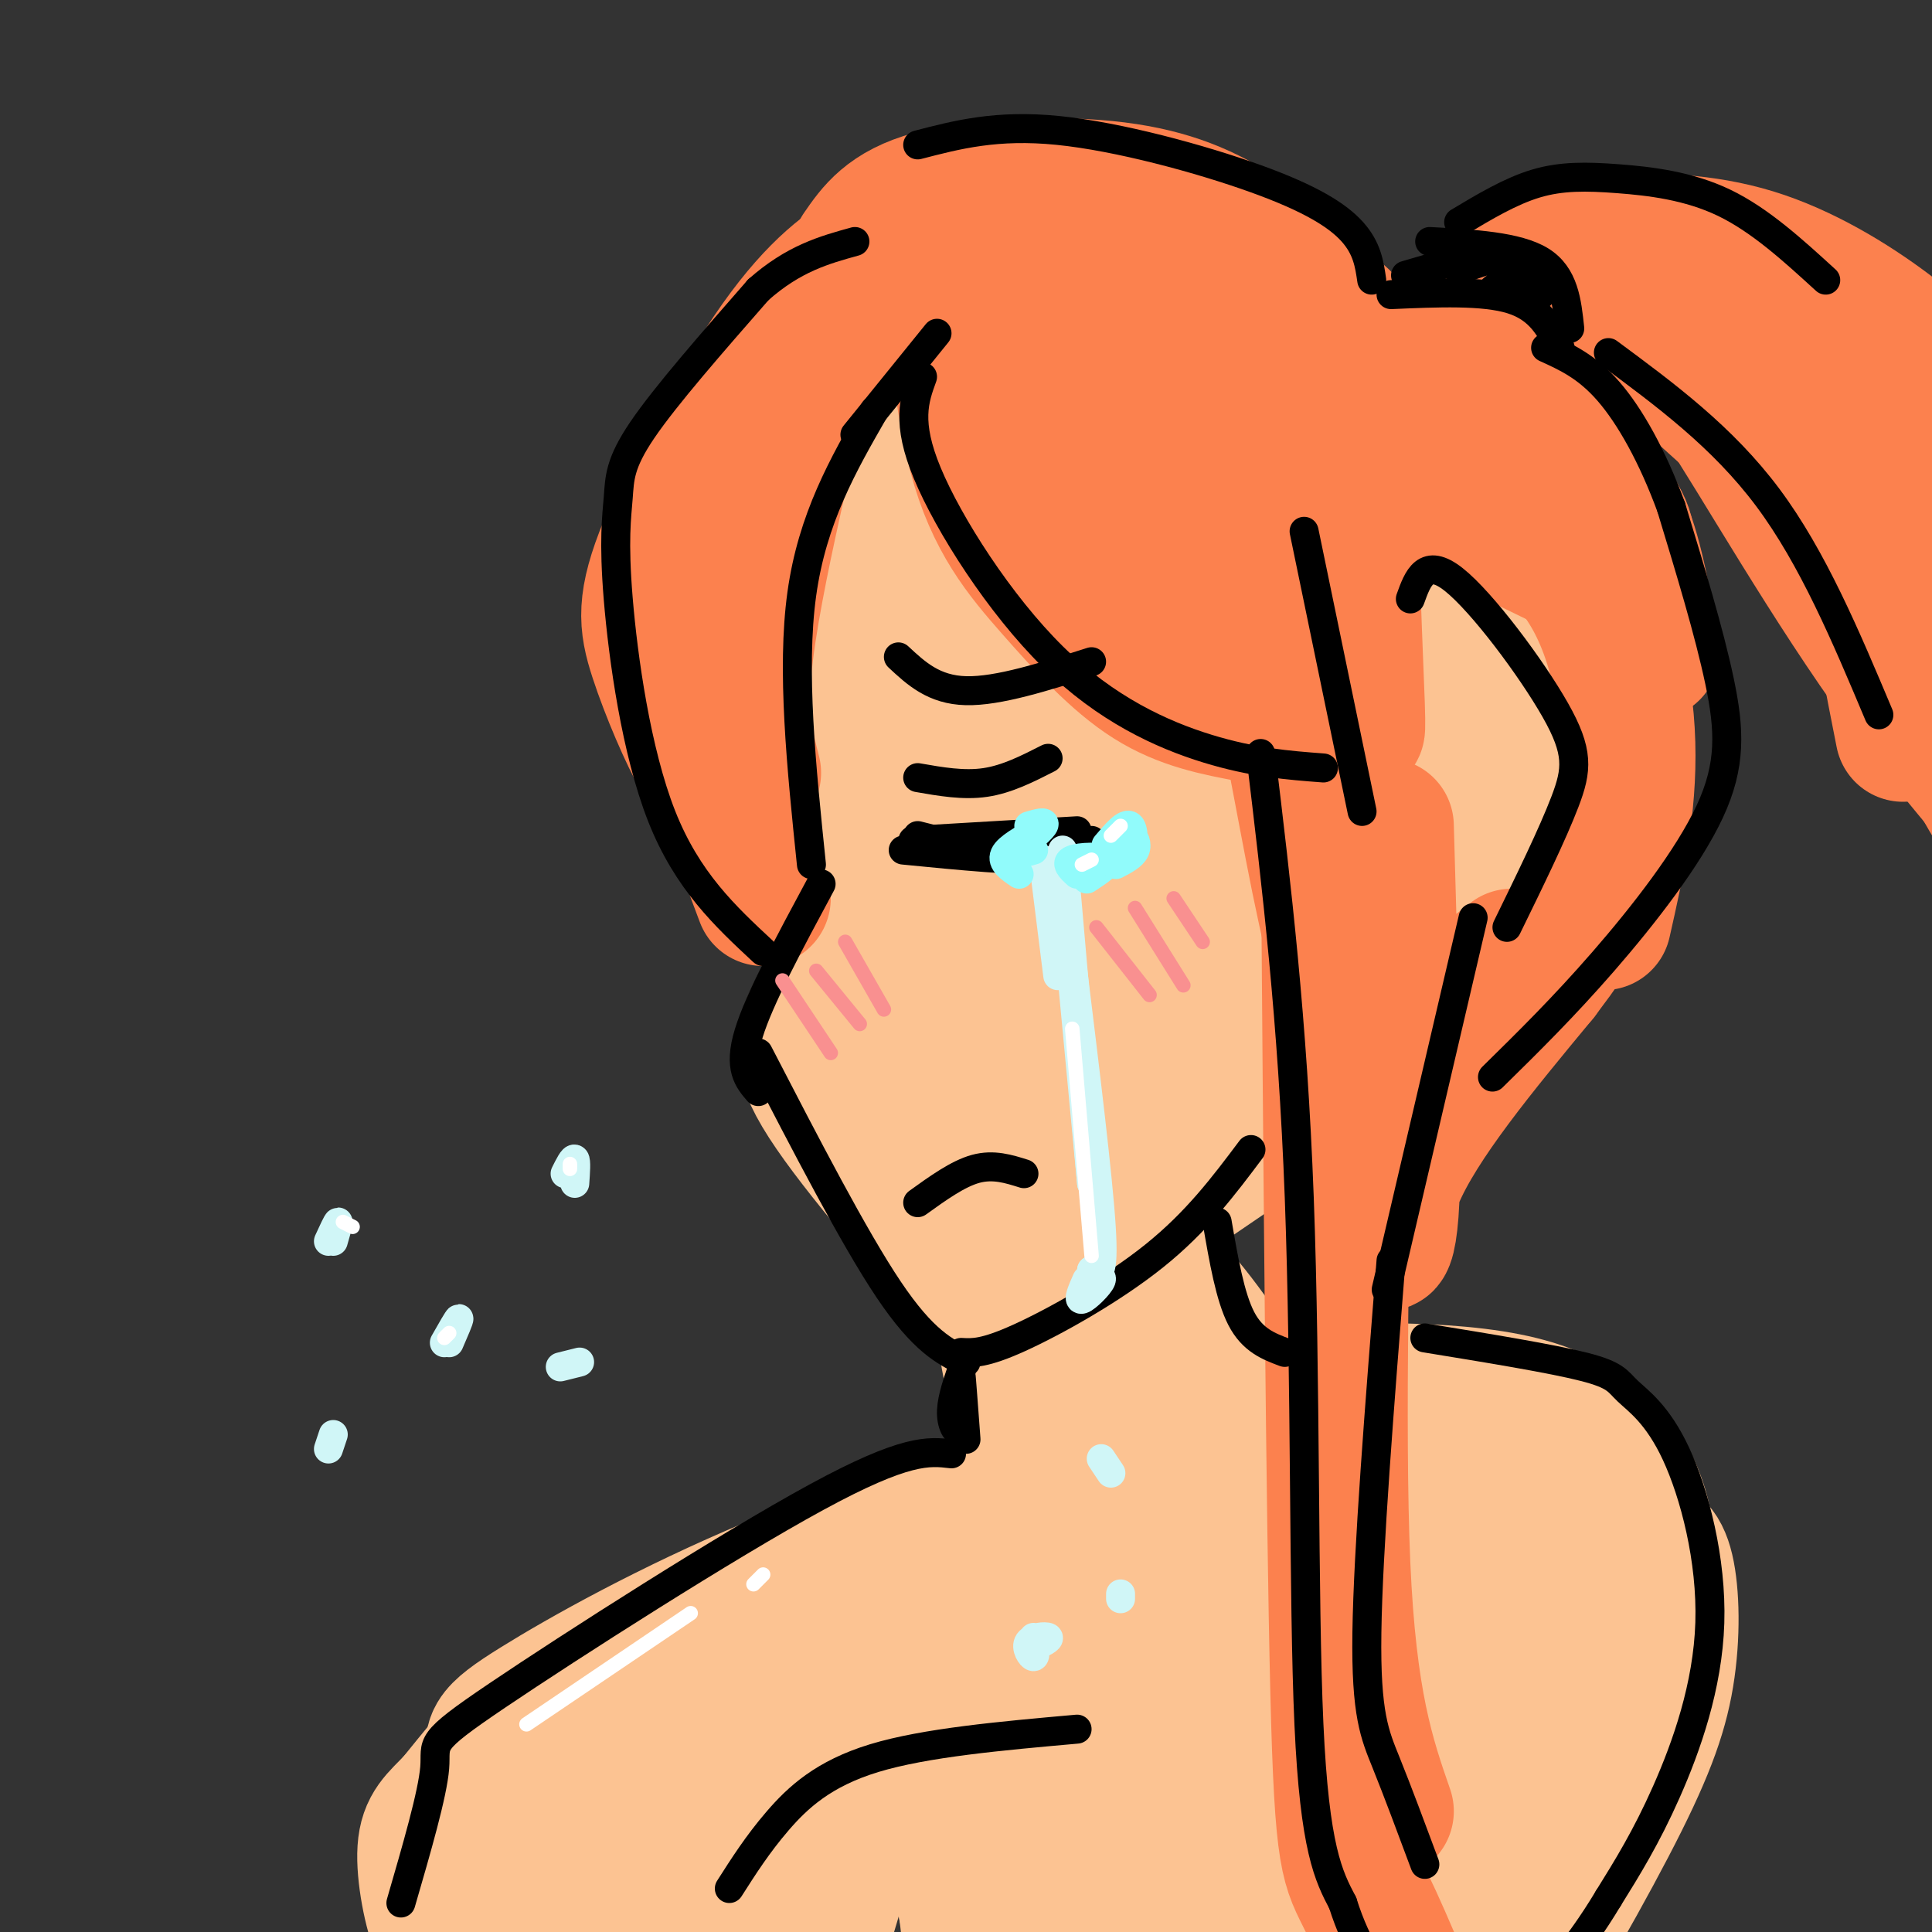 <svg viewBox='0 0 400 400' version='1.1' xmlns='http://www.w3.org/2000/svg' xmlns:xlink='http://www.w3.org/1999/xlink'><rect x="0" y="0" width="400" height="400" fill="#333333" stroke="none"/><g fill='none' stroke='rgb(252,195,146)' stroke-width='28' stroke-linecap='round' stroke-linejoin='round'><path d='M168,76c1.153,-4.048 2.305,-8.097 0,-3c-2.305,5.097 -8.068,19.338 -11,32c-2.932,12.662 -3.033,23.744 -3,31c0.033,7.256 0.201,10.684 5,17c4.799,6.316 14.228,15.519 18,22c3.772,6.481 1.886,10.241 0,14'/><path d='M177,189c-1.500,6.083 -5.250,14.292 -8,20c-2.750,5.708 -4.500,8.917 2,19c6.500,10.083 21.250,27.042 36,44'/><path d='M211,269c0.000,0.000 66.000,-45.000 66,-45'/><path d='M197,234c-3.749,-13.455 -7.498,-26.911 -9,-36c-1.502,-9.089 -0.759,-13.812 0,-16c0.759,-2.188 1.532,-1.842 3,-2c1.468,-0.158 3.630,-0.821 8,8c4.370,8.821 10.949,27.124 13,37c2.051,9.876 -0.426,11.324 -2,14c-1.574,2.676 -2.246,6.582 -6,3c-3.754,-3.582 -10.589,-14.650 -14,-26c-3.411,-11.350 -3.398,-22.981 -3,-30c0.398,-7.019 1.182,-9.426 4,-11c2.818,-1.574 7.670,-2.314 11,-2c3.330,0.314 5.138,1.681 8,7c2.862,5.319 6.777,14.591 8,20c1.223,5.409 -0.248,6.956 -2,9c-1.752,2.044 -3.786,4.584 -8,1c-4.214,-3.584 -10.607,-13.292 -17,-23'/><path d='M191,187c-5.631,-10.834 -11.208,-26.420 -13,-42c-1.792,-15.580 0.202,-31.155 3,-39c2.798,-7.845 6.399,-7.961 9,-9c2.601,-1.039 4.202,-3.000 7,-1c2.798,2.000 6.795,7.963 9,13c2.205,5.037 2.619,9.149 3,13c0.381,3.851 0.730,7.441 -1,14c-1.730,6.559 -5.539,16.086 -9,21c-3.461,4.914 -6.576,5.215 -10,2c-3.424,-3.215 -7.159,-9.946 -9,-22c-1.841,-12.054 -1.787,-29.432 -1,-39c0.787,-9.568 2.309,-11.326 4,-14c1.691,-2.674 3.552,-6.263 8,-9c4.448,-2.737 11.484,-4.621 16,-4c4.516,0.621 6.511,3.749 9,7c2.489,3.251 5.472,6.625 7,15c1.528,8.375 1.600,21.750 0,31c-1.600,9.250 -4.872,14.376 -9,20c-4.128,5.624 -9.111,11.745 -13,15c-3.889,3.255 -6.682,3.644 -9,1c-2.318,-2.644 -4.159,-8.322 -6,-14'/><path d='M186,146c-1.727,-4.985 -3.044,-10.446 -2,-21c1.044,-10.554 4.450,-26.200 8,-35c3.550,-8.800 7.245,-10.755 12,-13c4.755,-2.245 10.570,-4.781 15,-4c4.430,0.781 7.475,4.878 10,16c2.525,11.122 4.532,29.270 3,44c-1.532,14.730 -6.601,26.041 -11,33c-4.399,6.959 -8.127,9.565 -11,8c-2.873,-1.565 -4.892,-7.301 -6,-16c-1.108,-8.699 -1.306,-20.362 0,-31c1.306,-10.638 4.116,-20.250 8,-27c3.884,-6.750 8.843,-10.636 13,-13c4.157,-2.364 7.514,-3.205 11,5c3.486,8.205 7.101,25.455 7,43c-0.101,17.545 -3.919,35.386 -6,45c-2.081,9.614 -2.424,10.999 -5,15c-2.576,4.001 -7.386,10.616 -10,10c-2.614,-0.616 -3.033,-8.462 -2,-19c1.033,-10.538 3.516,-23.769 6,-37'/><path d='M226,149c2.535,-9.651 5.873,-15.277 9,-20c3.127,-4.723 6.041,-8.542 10,-11c3.959,-2.458 8.961,-3.553 12,-2c3.039,1.553 4.114,5.756 5,11c0.886,5.244 1.584,11.529 1,21c-0.584,9.471 -2.449,22.129 -7,35c-4.551,12.871 -11.789,25.957 -18,37c-6.211,11.043 -11.396,20.044 -14,16c-2.604,-4.044 -2.625,-21.135 0,-37c2.625,-15.865 7.898,-30.506 11,-39c3.102,-8.494 4.034,-10.840 8,-15c3.966,-4.160 10.966,-10.133 15,-12c4.034,-1.867 5.103,0.371 6,3c0.897,2.629 1.623,5.649 2,13c0.377,7.351 0.405,19.035 -3,33c-3.405,13.965 -10.242,30.213 -14,39c-3.758,8.787 -4.438,10.113 -7,12c-2.562,1.887 -7.007,4.334 -10,5c-2.993,0.666 -4.534,-0.450 -4,-8c0.534,-7.550 3.144,-21.533 4,-28c0.856,-6.467 -0.041,-5.419 3,-9c3.041,-3.581 10.021,-11.790 17,-20'/><path d='M252,173c5.188,-4.339 9.657,-5.188 13,-5c3.343,0.188 5.560,1.413 7,7c1.440,5.587 2.104,15.535 0,23c-2.104,7.465 -6.974,12.447 -10,14c-3.026,1.553 -4.206,-0.323 -5,-5c-0.794,-4.677 -1.200,-12.156 0,-21c1.200,-8.844 4.007,-19.053 6,-25c1.993,-5.947 3.173,-7.634 4,-9c0.827,-1.366 1.302,-2.413 3,1c1.698,3.413 4.620,11.286 4,27c-0.620,15.714 -4.782,39.269 -4,31c0.782,-8.269 6.509,-48.363 9,-56c2.491,-7.637 1.745,17.181 1,42'/><path d='M280,197c-0.548,13.702 -2.417,26.958 -3,12c-0.583,-14.958 0.119,-58.131 1,-70c0.881,-11.869 1.940,7.565 3,27'/><path d='M284,178c-1.833,-5.000 -3.665,-10.001 -1,-17c2.665,-6.999 9.828,-15.997 15,-20c5.172,-4.003 8.354,-3.012 12,-2c3.646,1.012 7.756,2.047 9,8c1.244,5.953 -0.377,16.826 -3,23c-2.623,6.174 -6.248,7.649 -10,9c-3.752,1.351 -7.632,2.579 -12,1c-4.368,-1.579 -9.222,-5.966 -11,-13c-1.778,-7.034 -0.478,-16.714 1,-22c1.478,-5.286 3.133,-6.177 7,-8c3.867,-1.823 9.945,-4.576 14,-5c4.055,-0.424 6.087,1.482 9,5c2.913,3.518 6.706,8.650 7,15c0.294,6.350 -2.911,13.919 -5,18c-2.089,4.081 -3.062,4.676 -6,4c-2.938,-0.676 -7.839,-2.622 -9,-7c-1.161,-4.378 1.420,-11.189 4,-18'/><path d='M305,149c1.550,-3.222 3.426,-2.276 5,2c1.574,4.276 2.847,11.882 2,17c-0.847,5.118 -3.813,7.748 -6,9c-2.187,1.252 -3.593,1.126 -5,1'/><path d='M213,282c-2.537,-5.427 -5.074,-10.855 -5,-7c0.074,3.855 2.760,16.991 7,30c4.240,13.009 10.033,25.891 10,21c-0.033,-4.891 -5.893,-27.557 -8,-39c-2.107,-11.443 -0.462,-11.665 0,-18c0.462,-6.335 -0.260,-18.782 4,-6c4.260,12.782 13.503,50.795 17,54c3.497,3.205 1.249,-28.397 -1,-60'/><path d='M237,257c-1.093,-14.402 -3.325,-20.408 1,-3c4.325,17.408 15.209,58.228 13,57c-2.209,-1.228 -17.510,-44.504 -13,-47c4.510,-2.496 28.829,35.790 32,45c3.171,9.210 -14.808,-10.654 -16,-19c-1.192,-8.346 14.404,-5.173 30,-2'/><path d='M284,288c10.081,-0.154 20.285,0.462 28,2c7.715,1.538 12.942,3.998 17,7c4.058,3.002 6.946,6.548 9,11c2.054,4.452 3.274,9.811 3,15c-0.274,5.189 -2.042,10.206 -10,14c-7.958,3.794 -22.106,6.363 -36,13c-13.894,6.637 -27.535,17.341 -37,22c-9.465,4.659 -14.754,3.273 -18,1c-3.246,-2.273 -4.447,-5.432 -3,-11c1.447,-5.568 5.543,-13.544 9,-19c3.457,-5.456 6.274,-8.393 11,-12c4.726,-3.607 11.359,-7.884 21,-13c9.641,-5.116 22.288,-11.070 26,-9c3.712,2.070 -1.511,12.163 -9,22c-7.489,9.837 -17.245,19.419 -27,29'/><path d='M268,360c-8.018,7.567 -14.564,11.985 -19,14c-4.436,2.015 -6.762,1.627 -9,1c-2.238,-0.627 -4.386,-1.494 -6,-5c-1.614,-3.506 -2.693,-9.650 2,-19c4.693,-9.350 15.159,-21.906 24,-30c8.841,-8.094 16.059,-11.725 26,-14c9.941,-2.275 22.607,-3.192 29,-1c6.393,2.192 6.514,7.493 7,11c0.486,3.507 1.338,5.218 -3,13c-4.338,7.782 -13.865,21.634 -24,32c-10.135,10.366 -20.877,17.247 -28,20c-7.123,2.753 -10.626,1.379 -13,0c-2.374,-1.379 -3.619,-2.761 -3,-8c0.619,-5.239 3.100,-14.334 9,-23c5.900,-8.666 15.218,-16.902 22,-22c6.782,-5.098 11.027,-7.057 18,-9c6.973,-1.943 16.673,-3.871 23,-3c6.327,0.871 9.280,4.542 12,9c2.720,4.458 5.206,9.702 1,20c-4.206,10.298 -15.103,25.649 -26,41'/><path d='M310,387c-8.132,10.263 -15.463,15.422 -21,18c-5.537,2.578 -9.280,2.576 -11,-1c-1.720,-3.576 -1.417,-10.725 1,-20c2.417,-9.275 6.948,-20.676 14,-31c7.052,-10.324 16.623,-19.572 23,-25c6.377,-5.428 9.558,-7.035 13,-8c3.442,-0.965 7.144,-1.286 10,-1c2.856,0.286 4.864,1.180 6,6c1.136,4.820 1.399,13.568 0,22c-1.399,8.432 -4.458,16.549 -12,31c-7.542,14.451 -19.565,35.235 -26,44c-6.435,8.765 -7.281,5.510 -9,5c-1.719,-0.510 -4.311,1.726 -9,-2c-4.689,-3.726 -11.475,-13.413 -17,-25c-5.525,-11.587 -9.790,-25.075 -10,-42c-0.210,-16.925 3.636,-37.288 5,-36c1.364,1.288 0.247,24.225 -2,38c-2.247,13.775 -5.623,18.387 -9,23'/><path d='M256,383c-4.174,6.490 -10.110,11.214 -14,13c-3.890,1.786 -5.735,0.632 -8,-1c-2.265,-1.632 -4.949,-3.742 -8,-10c-3.051,-6.258 -6.469,-16.664 -8,-24c-1.531,-7.336 -1.175,-11.602 0,-17c1.175,-5.398 3.169,-11.930 5,-15c1.831,-3.070 3.498,-2.680 5,-3c1.502,-0.320 2.840,-1.351 4,1c1.160,2.351 2.142,8.085 3,17c0.858,8.915 1.591,21.011 -1,31c-2.591,9.989 -8.506,17.871 -13,21c-4.494,3.129 -7.569,1.505 -10,1c-2.431,-0.505 -4.220,0.107 -6,-9c-1.780,-9.107 -3.552,-27.935 -2,-41c1.552,-13.065 6.426,-20.368 11,-27c4.574,-6.632 8.847,-12.593 11,-12c2.153,0.593 2.187,7.741 -3,17c-5.187,9.259 -15.593,20.630 -26,32'/><path d='M196,357c-6.725,6.720 -10.536,7.521 -14,8c-3.464,0.479 -6.581,0.635 -9,0c-2.419,-0.635 -4.141,-2.060 7,-13c11.141,-10.940 35.146,-31.394 38,-36c2.854,-4.606 -15.442,6.636 -31,18c-15.558,11.364 -28.379,22.850 -36,31c-7.621,8.150 -10.042,12.966 -8,14c2.042,1.034 8.547,-1.712 15,-6c6.453,-4.288 12.853,-10.116 18,-15c5.147,-4.884 9.042,-8.824 11,-12c1.958,-3.176 1.979,-5.588 2,-8'/><path d='M189,338c-5.156,2.083 -19.044,11.291 -26,17c-6.956,5.709 -6.978,7.919 -8,10c-1.022,2.081 -3.044,4.031 3,-1c6.044,-5.031 20.153,-17.044 28,-25c7.847,-7.956 9.433,-11.854 -7,0c-16.433,11.854 -50.886,39.461 -49,37c1.886,-2.461 40.110,-34.989 60,-51c19.890,-16.011 21.445,-15.506 23,-15'/><path d='M213,310c6.887,-3.617 12.604,-5.159 3,-2c-9.604,3.159 -34.529,11.019 -56,20c-21.471,8.981 -39.490,19.081 -49,25c-9.510,5.919 -10.513,7.656 -7,12c3.513,4.344 11.541,11.296 17,14c5.459,2.704 8.349,1.159 12,0c3.651,-1.159 8.062,-1.932 14,-6c5.938,-4.068 13.403,-11.433 16,-17c2.597,-5.567 0.325,-9.338 -3,-12c-3.325,-2.662 -7.703,-4.217 -13,-3c-5.297,1.217 -11.513,5.205 -18,12c-6.487,6.795 -13.243,16.398 -20,26'/><path d='M109,379c-4.657,8.512 -6.300,16.793 -6,21c0.300,4.207 2.543,4.339 4,5c1.457,0.661 2.127,1.851 7,0c4.873,-1.851 13.950,-6.744 20,-11c6.050,-4.256 9.072,-7.877 11,-11c1.928,-3.123 2.761,-5.749 3,-9c0.239,-3.251 -0.118,-7.126 -3,-10c-2.882,-2.874 -8.291,-4.747 -12,-6c-3.709,-1.253 -5.720,-1.888 -10,-1c-4.280,0.888 -10.830,3.298 -17,8c-6.170,4.702 -11.960,11.696 -15,16c-3.040,4.304 -3.329,5.919 -1,10c2.329,4.081 7.275,10.627 12,13c4.725,2.373 9.229,0.574 15,-2c5.771,-2.574 12.808,-5.922 17,-11c4.192,-5.078 5.538,-11.886 5,-17c-0.538,-5.114 -2.959,-8.536 -7,-12c-4.041,-3.464 -9.703,-6.971 -14,-8c-4.297,-1.029 -7.228,0.420 -11,4c-3.772,3.580 -8.386,9.290 -13,15'/><path d='M94,373c-3.481,3.613 -5.683,5.147 -6,10c-0.317,4.853 1.251,13.027 3,17c1.749,3.973 3.677,3.745 8,4c4.323,0.255 11.039,0.993 21,-1c9.961,-1.993 23.165,-6.717 33,-11c9.835,-4.283 16.300,-8.126 22,-13c5.700,-4.874 10.635,-10.777 13,-17c2.365,-6.223 2.162,-12.764 1,-18c-1.162,-5.236 -3.281,-9.168 -8,6c-4.719,15.168 -12.038,49.437 -12,53c0.038,3.563 7.433,-23.579 12,-39c4.567,-15.421 6.305,-19.120 9,-12c2.695,7.120 6.348,25.060 10,43'/><path d='M200,395c1.713,11.931 0.996,20.260 1,14c0.004,-6.260 0.727,-27.108 1,-38c0.273,-10.892 0.094,-11.827 4,-3c3.906,8.827 11.898,27.415 15,27c3.102,-0.415 1.315,-19.833 3,-21c1.685,-1.167 6.843,15.916 12,33'/></g>
<g fill='none' stroke='rgb(252,129,78)' stroke-width='28' stroke-linecap='round' stroke-linejoin='round'><path d='M198,57c-0.630,-5.625 -1.260,-11.250 -1,-4c0.260,7.250 1.410,27.376 5,41c3.590,13.624 9.620,20.745 16,28c6.380,7.255 13.108,14.644 20,19c6.892,4.356 13.946,5.678 21,7'/><path d='M223,58c3.178,12.022 6.356,24.044 11,35c4.644,10.956 10.756,20.844 16,28c5.244,7.156 9.622,11.578 14,16'/><path d='M203,64c3.356,8.156 6.711,16.311 12,26c5.289,9.689 12.511,20.911 22,31c9.489,10.089 21.244,19.044 33,28'/><path d='M242,70c5.766,11.491 11.531,22.982 17,44c5.469,21.018 10.641,51.561 14,68c3.359,16.439 4.904,18.772 5,43c0.096,24.228 -1.258,70.351 0,99c1.258,28.649 5.129,39.825 9,51'/><path d='M275,169c0.556,72.422 1.111,144.844 2,181c0.889,36.156 2.111,36.044 6,44c3.889,7.956 10.444,23.978 17,40'/><path d='M287,171c0.978,33.622 1.956,67.244 1,80c-0.956,12.756 -3.844,4.644 1,-7c4.844,-11.644 17.422,-26.822 30,-42'/><path d='M319,202c5.714,-7.762 5.000,-6.167 0,-3c-5.000,3.167 -14.286,7.905 -16,8c-1.714,0.095 4.143,-4.452 10,-9'/><path d='M280,143c0.661,6.333 1.321,12.667 1,3c-0.321,-9.667 -1.625,-35.333 -1,-46c0.625,-10.667 3.179,-6.333 11,-1c7.821,5.333 20.911,11.667 34,18'/><path d='M325,117c8.178,9.378 11.622,23.822 12,37c0.378,13.178 -2.311,25.089 -5,37'/><path d='M190,52c-8.583,11.500 -17.167,23.000 -22,31c-4.833,8.000 -5.917,12.500 -8,22c-2.083,9.500 -5.167,24.000 -6,34c-0.833,10.000 0.583,15.500 2,21'/><path d='M150,160c-1.183,0.715 -2.366,1.430 -5,-3c-2.634,-4.430 -6.720,-14.005 -9,-21c-2.280,-6.995 -2.756,-11.411 2,-23c4.756,-11.589 14.742,-30.351 23,-42c8.258,-11.649 14.788,-16.185 20,-19c5.212,-2.815 9.106,-3.907 13,-5'/><path d='M146,154c0.000,0.000 12.000,32.000 12,32'/><path d='M178,52c2.940,-4.262 5.881,-8.524 15,-11c9.119,-2.476 24.417,-3.167 36,-2c11.583,1.167 19.452,4.190 27,9c7.548,4.810 14.774,11.405 22,18'/><path d='M229,62c2.167,-1.826 4.335,-3.652 13,-2c8.665,1.652 23.828,6.783 31,9c7.172,2.217 6.354,1.520 8,4c1.646,2.480 5.756,8.137 7,11c1.244,2.863 -0.378,2.931 -2,3'/><path d='M259,85c-0.119,-1.679 -0.238,-3.357 4,-4c4.238,-0.643 12.833,-0.250 18,1c5.167,1.250 6.905,3.357 7,5c0.095,1.643 -1.452,2.821 -3,4'/><path d='M255,76c-0.328,-1.184 -0.656,-2.368 1,-3c1.656,-0.632 5.297,-0.714 12,0c6.703,0.714 16.467,2.222 24,4c7.533,1.778 12.836,3.825 16,6c3.164,2.175 4.190,4.479 4,6c-0.190,1.521 -1.595,2.261 -3,3'/><path d='M283,75c2.577,-1.131 5.155,-2.262 9,-2c3.845,0.262 8.958,1.917 17,8c8.042,6.083 19.012,16.595 24,23c4.988,6.405 3.994,8.702 3,11'/><path d='M325,94c4.083,4.083 8.167,8.167 11,15c2.833,6.833 4.417,16.417 6,26'/><path d='M302,78c-0.285,-3.116 -0.570,-6.233 0,-9c0.570,-2.767 1.997,-5.185 5,-8c3.003,-2.815 7.584,-6.026 12,-8c4.416,-1.974 8.668,-2.710 16,-3c7.332,-0.290 17.745,-0.134 28,3c10.255,3.134 20.353,9.246 28,15c7.647,5.754 12.844,11.151 16,16c3.156,4.849 4.273,9.152 6,14c1.727,4.848 4.065,10.242 6,23c1.935,12.758 3.468,32.879 5,53'/><path d='M315,69c3.060,-2.789 6.119,-5.577 12,-6c5.881,-0.423 14.583,1.521 28,10c13.417,8.479 31.548,23.495 43,33c11.452,9.505 16.226,13.499 22,33c5.774,19.501 12.547,54.510 16,66c3.453,11.490 3.585,-0.539 -4,-14c-7.585,-13.461 -22.888,-28.355 -38,-49c-15.112,-20.645 -30.032,-47.041 -38,-59c-7.968,-11.959 -8.984,-9.479 -10,-7'/><path d='M346,76c-7.961,-4.173 -22.863,-11.106 -25,-13c-2.137,-1.894 8.493,1.252 10,0c1.507,-1.252 -6.107,-6.902 9,7c15.107,13.902 52.937,47.355 70,64c17.063,16.645 13.361,16.481 13,22c-0.361,5.519 2.618,16.722 2,21c-0.618,4.278 -4.835,1.631 -11,-8c-6.165,-9.631 -14.279,-26.246 -20,-41c-5.721,-14.754 -9.049,-27.645 -11,-38c-1.951,-10.355 -2.525,-18.172 -2,-22c0.525,-3.828 2.150,-3.665 5,3c2.850,6.665 6.925,19.833 11,33'/><path d='M397,104c3.581,12.594 7.035,27.578 7,31c-0.035,3.422 -3.559,-4.719 -6,-19c-2.441,-14.281 -3.800,-34.701 -1,-35c2.800,-0.299 9.759,19.525 13,33c3.241,13.475 2.766,20.602 3,27c0.234,6.398 1.178,12.069 -4,3c-5.178,-9.069 -16.480,-32.877 -20,-34c-3.520,-1.123 0.740,20.438 5,42'/></g>
<g fill='none' stroke='rgb(0,0,0)' stroke-width='6' stroke-linecap='round' stroke-linejoin='round'><path d='M170,183c-6.417,11.917 -12.833,23.833 -15,31c-2.167,7.167 -0.083,9.583 2,12'/><path d='M157,218c9.917,19.167 19.833,38.333 27,49c7.167,10.667 11.583,12.833 16,15'/><path d='M199,280c2.400,0.133 4.800,0.267 12,-3c7.200,-3.267 19.200,-9.933 28,-17c8.800,-7.067 14.400,-14.533 20,-22'/><path d='M168,179c-2.083,-20.167 -4.167,-40.333 -2,-56c2.167,-15.667 8.583,-26.833 15,-38'/><path d='M158,197c-7.858,-7.309 -15.716,-14.619 -21,-28c-5.284,-13.381 -7.994,-32.834 -9,-45c-1.006,-12.166 -0.309,-17.045 0,-21c0.309,-3.955 0.231,-6.987 5,-14c4.769,-7.013 14.384,-18.006 24,-29'/><path d='M157,60c7.333,-6.500 13.667,-8.250 20,-10'/><path d='M177,90c0.000,0.000 17.000,-21.000 17,-21'/><path d='M191,78c-1.708,4.696 -3.417,9.393 1,20c4.417,10.607 14.958,27.125 26,38c11.042,10.875 22.583,16.107 32,19c9.417,2.893 16.708,3.446 24,4'/><path d='M270,110c0.000,0.000 12.000,58.000 12,58'/><path d='M261,156c3.311,27.556 6.622,55.111 8,92c1.378,36.889 0.822,83.111 2,109c1.178,25.889 4.089,31.444 7,37'/><path d='M278,394c3.000,9.500 7.000,14.750 11,20'/><path d='M288,261c-2.378,29.978 -4.756,59.956 -5,77c-0.244,17.044 1.644,21.156 4,27c2.356,5.844 5.178,13.422 8,21'/><path d='M287,267c0.000,0.000 18.000,-77.000 18,-77'/><path d='M309,223c7.351,-7.226 14.702,-14.452 23,-24c8.298,-9.548 17.542,-21.417 22,-31c4.458,-9.583 4.131,-16.881 2,-27c-2.131,-10.119 -6.065,-23.060 -10,-36'/><path d='M346,105c-3.867,-10.533 -8.533,-18.867 -13,-24c-4.467,-5.133 -8.733,-7.067 -13,-9'/><path d='M284,58c-0.476,-3.298 -0.952,-6.595 -4,-10c-3.048,-3.405 -8.667,-6.917 -20,-11c-11.333,-4.083 -28.381,-8.738 -41,-10c-12.619,-1.262 -20.810,0.869 -29,3'/><path d='M288,61c9.583,-0.417 19.167,-0.833 25,1c5.833,1.833 7.917,5.917 10,10'/><path d='M296,50c9.083,0.500 18.167,1.000 23,4c4.833,3.000 5.417,8.500 6,14'/><path d='M291,57c9.258,-2.702 18.517,-5.405 19,-5c0.483,0.405 -7.809,3.917 -8,4c-0.191,0.083 7.720,-3.262 11,-3c3.280,0.262 1.931,4.132 0,6c-1.931,1.868 -4.443,1.734 -4,1c0.443,-0.734 3.841,-2.067 6,-2c2.159,0.067 3.080,1.533 4,3'/><path d='M302,46c5.369,-3.214 10.738,-6.429 16,-8c5.262,-1.571 10.417,-1.500 17,-1c6.583,0.500 14.595,1.429 22,5c7.405,3.571 14.202,9.786 21,16'/><path d='M333,73c11.833,8.750 23.667,17.500 33,30c9.333,12.500 16.167,28.750 23,45'/><path d='M190,249c4.167,-3.000 8.333,-6.000 12,-7c3.667,-1.000 6.833,0.000 10,1'/><path d='M187,176c11.833,1.167 23.667,2.333 31,2c7.333,-0.333 10.167,-2.167 13,-4'/><path d='M189,174c0.000,0.000 34.000,-2.000 34,-2'/><path d='M190,173c5.500,1.417 11.000,2.833 17,3c6.000,0.167 12.500,-0.917 19,-2'/><path d='M190,161c4.750,0.833 9.500,1.667 14,1c4.500,-0.667 8.750,-2.833 13,-5'/><path d='M186,136c3.667,3.417 7.333,6.833 14,7c6.667,0.167 16.333,-2.917 26,-6'/><path d='M292,124c1.560,-4.333 3.119,-8.667 9,-4c5.881,4.667 16.083,18.333 21,27c4.917,8.667 4.548,12.333 2,19c-2.548,6.667 -7.274,16.333 -12,26'/><path d='M197,301c-4.714,-0.554 -9.429,-1.107 -28,9c-18.571,10.107 -51.000,30.875 -66,41c-15.000,10.125 -12.571,9.607 -13,15c-0.429,5.393 -3.714,16.696 -7,28'/><path d='M151,391c2.933,-4.600 5.867,-9.200 10,-14c4.133,-4.800 9.467,-9.800 20,-13c10.533,-3.200 26.267,-4.600 42,-6'/><path d='M200,298c-0.494,-6.631 -0.988,-13.262 -1,-13c-0.012,0.262 0.458,7.417 0,10c-0.458,2.583 -1.845,0.595 -2,-2c-0.155,-2.595 0.923,-5.798 2,-9'/><path d='M252,253c1.333,7.750 2.667,15.500 5,20c2.333,4.500 5.667,5.750 9,7'/><path d='M295,277c13.161,2.145 26.321,4.291 33,6c6.679,1.709 6.875,2.983 9,5c2.125,2.017 6.178,4.778 10,13c3.822,8.222 7.414,21.906 7,35c-0.414,13.094 -4.832,25.598 -9,35c-4.168,9.402 -8.084,15.701 -12,22'/><path d='M333,393c-3.500,5.833 -6.250,9.417 -9,13'/></g>
<g fill='none' stroke='rgb(208,246,247)' stroke-width='6' stroke-linecap='round' stroke-linejoin='round'><path d='M216,178c0.000,0.000 3.000,24.000 3,24'/><path d='M220,176c0.000,0.000 6.000,69.000 6,69'/><path d='M221,192c0.000,0.000 5.000,53.000 5,53'/><path d='M222,200c2.667,21.750 5.333,43.500 6,54c0.667,10.500 -0.667,9.750 -2,9'/><path d='M226,263c0.393,1.560 2.375,0.958 2,2c-0.375,1.042 -3.107,3.726 -4,4c-0.893,0.274 0.054,-1.863 1,-4'/><path d='M214,339c0.250,1.988 0.500,3.976 0,4c-0.500,0.024 -1.750,-1.917 -1,-3c0.750,-1.083 3.500,-1.310 4,-1c0.500,0.310 -1.250,1.155 -3,2'/><path d='M232,331c0.000,0.000 0.000,-1.000 0,-1'/><path d='M228,302c0.000,0.000 2.000,3.000 2,3'/><path d='M117,243c0.833,-1.667 1.667,-3.333 2,-3c0.333,0.333 0.167,2.667 0,5'/><path d='M92,278c1.417,-2.500 2.833,-5.000 3,-5c0.167,0.000 -0.917,2.500 -2,5'/><path d='M68,257c0.917,-2.000 1.833,-4.000 2,-4c0.167,0.000 -0.417,2.000 -1,4'/><path d='M120,282c0.000,0.000 -4.000,1.000 -4,1'/><path d='M69,297c0.000,0.000 -1.000,3.000 -1,3'/></g>
<g fill='none' stroke='rgb(145,251,251)' stroke-width='6' stroke-linecap='round' stroke-linejoin='round'><path d='M223,181c-1.289,-1.178 -2.578,-2.356 -1,-3c1.578,-0.644 6.022,-0.756 7,0c0.978,0.756 -1.511,2.378 -4,4'/><path d='M229,175c2.040,-2.409 4.080,-4.819 5,-4c0.920,0.819 0.719,4.866 0,6c-0.719,1.134 -1.956,-0.644 -2,-2c-0.044,-1.356 1.103,-2.288 2,-2c0.897,0.288 1.542,1.797 1,3c-0.542,1.203 -2.271,2.102 -4,3'/><path d='M215,172c-3.167,1.750 -6.333,3.500 -7,5c-0.667,1.500 1.167,2.750 3,4'/><path d='M213,171c1.889,-0.556 3.778,-1.111 3,0c-0.778,1.111 -4.222,3.889 -5,5c-0.778,1.111 1.111,0.556 3,0'/></g>
<g fill='none' stroke='rgb(249,144,144)' stroke-width='3' stroke-linecap='round' stroke-linejoin='round'><path d='M162,203c0.000,0.000 10.000,15.000 10,15'/><path d='M169,201c0.000,0.000 9.000,11.000 9,11'/><path d='M175,195c0.000,0.000 8.000,14.000 8,14'/><path d='M227,192c0.000,0.000 11.000,14.000 11,14'/><path d='M235,188c0.000,0.000 10.000,16.000 10,16'/><path d='M243,186c0.000,0.000 6.000,9.000 6,9'/></g>
<g fill='none' stroke='rgb(255,255,255)' stroke-width='3' stroke-linecap='round' stroke-linejoin='round'><path d='M224,179c0.000,0.000 2.000,-1.000 2,-1'/><path d='M230,173c0.000,0.000 2.000,-2.000 2,-2'/><path d='M222,213c0.000,0.000 4.000,47.000 4,47'/><path d='M118,241c0.000,0.000 0.000,1.000 0,1'/><path d='M92,277c0.000,0.000 1.000,-1.000 1,-1'/><path d='M73,254c0.000,0.000 -2.000,-1.000 -2,-1'/><path d='M109,357c0.000,0.000 34.000,-23.000 34,-23'/><path d='M156,328c0.000,0.000 2.000,-2.000 2,-2'/></g>
</svg>
